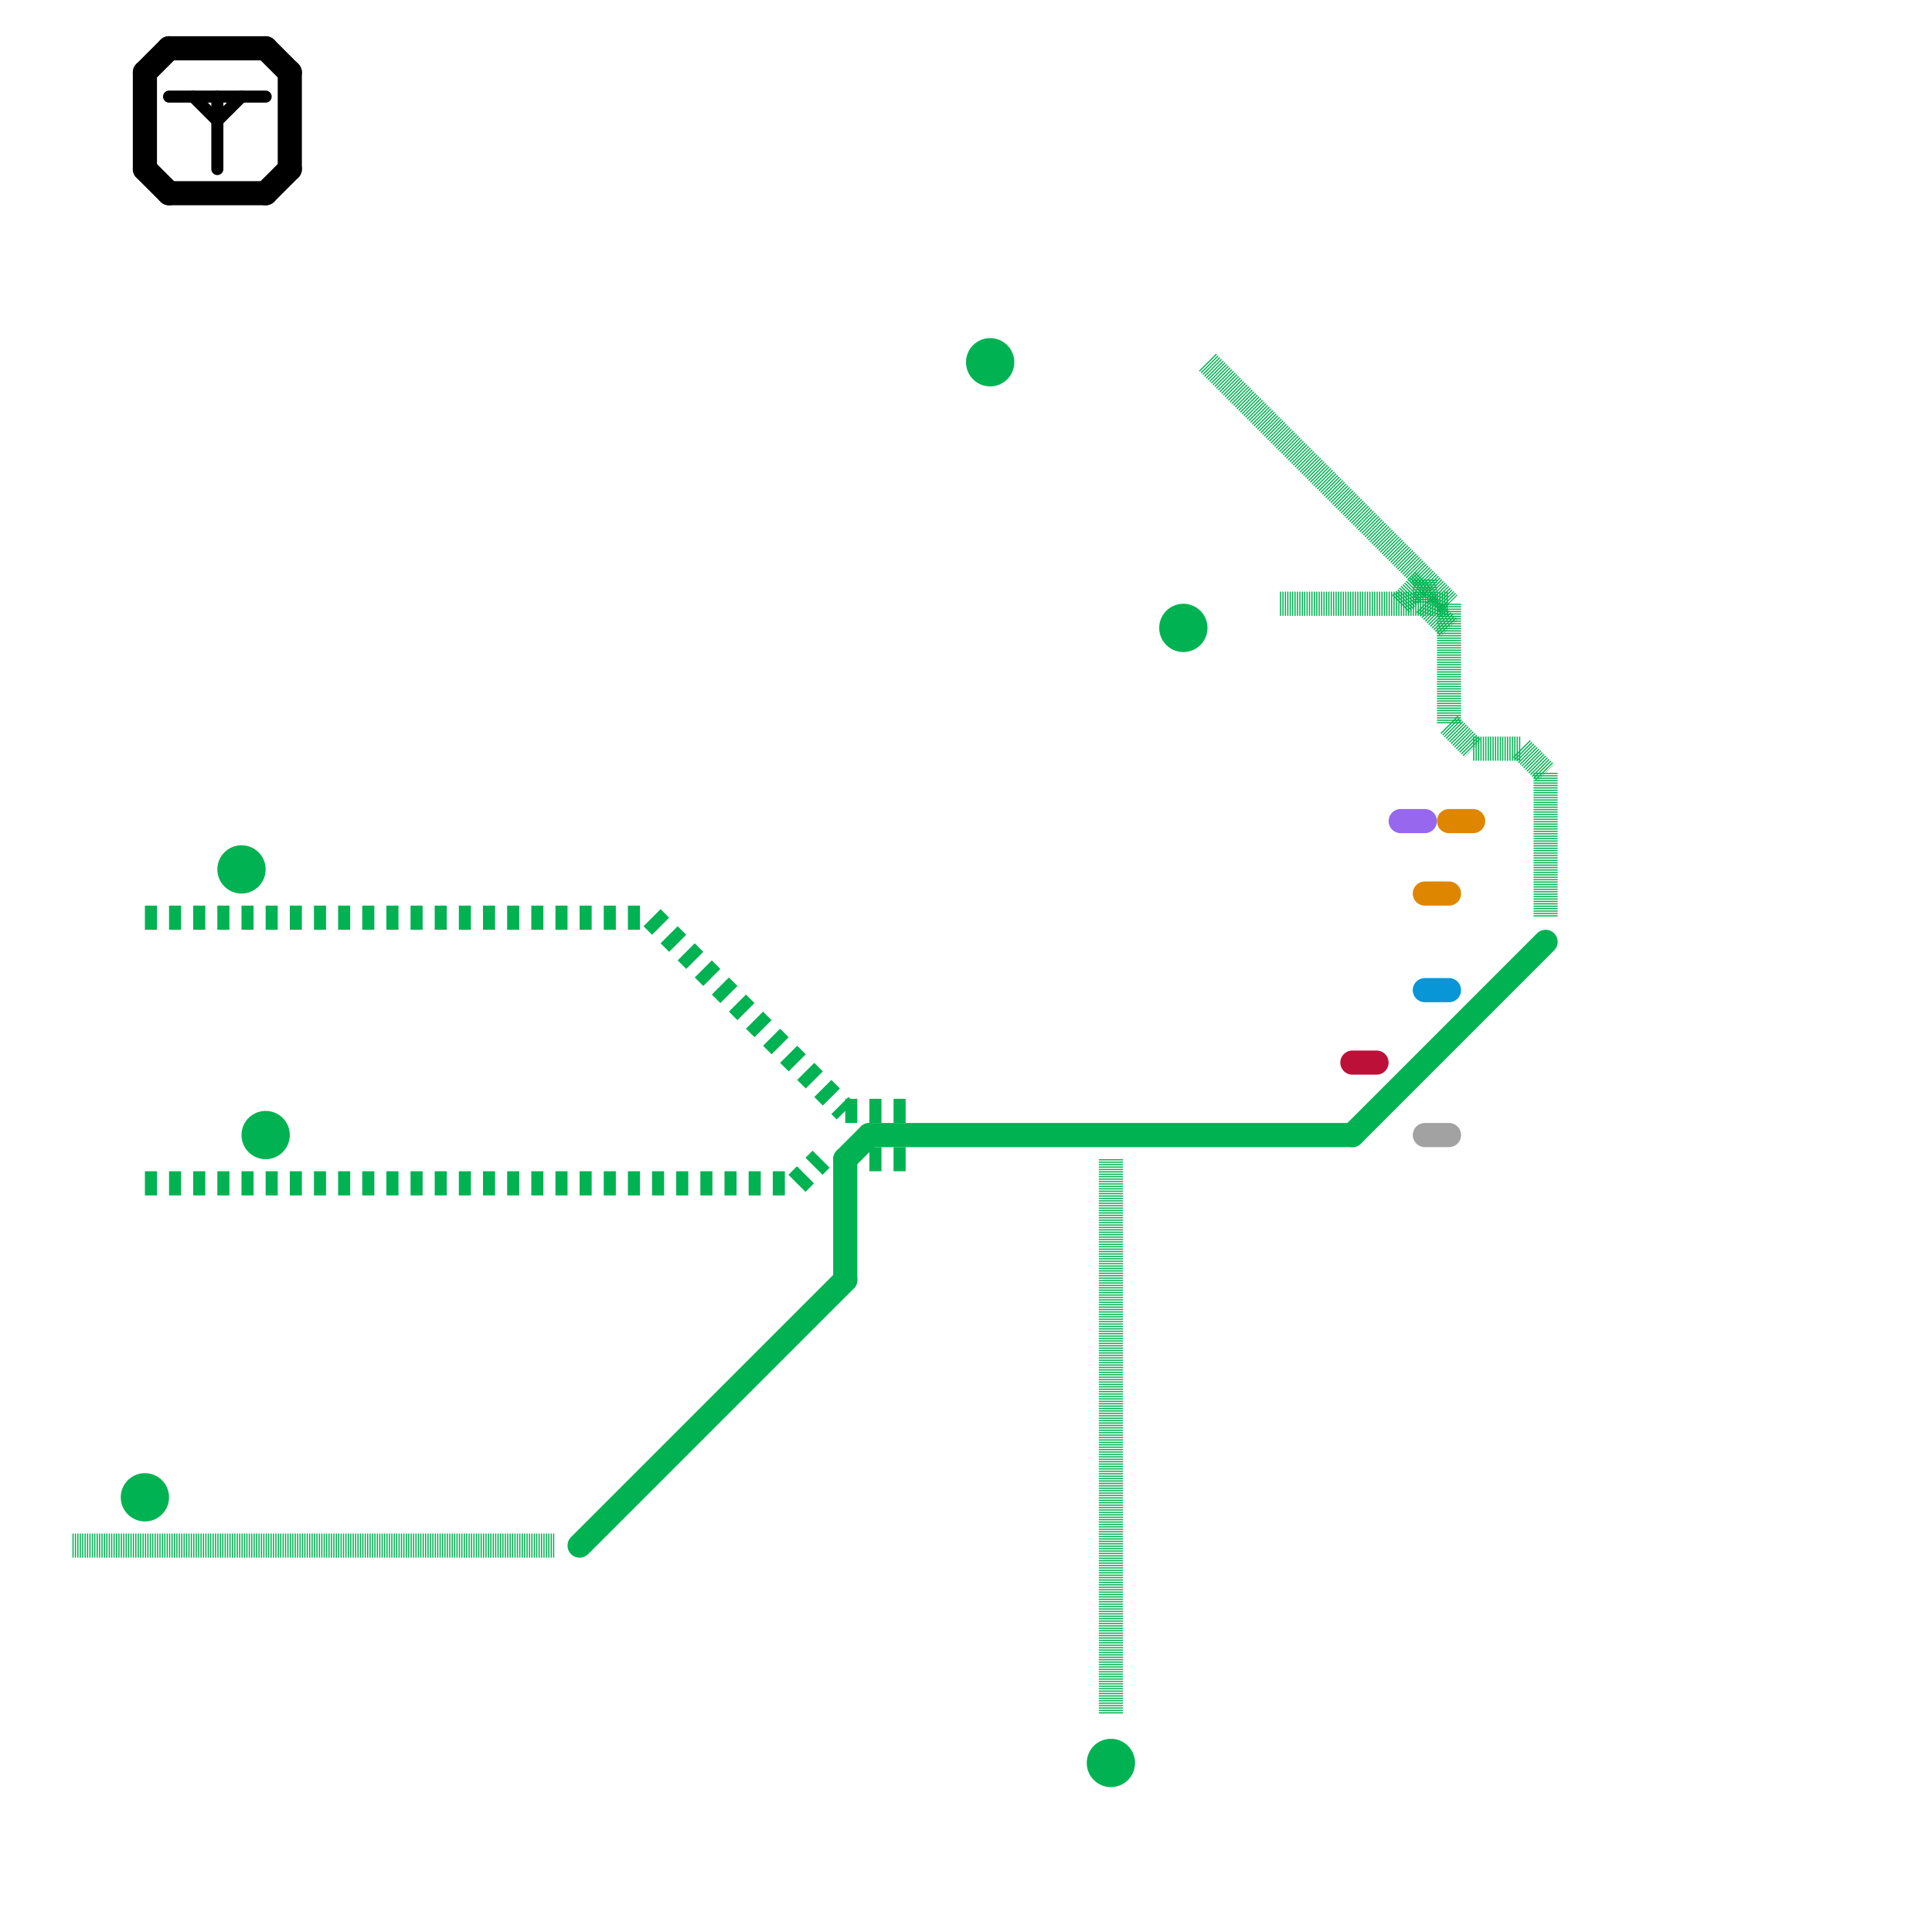 
<svg version="1.1" xmlns="http://www.w3.org/2000/svg" viewBox="0 0 80 80">
<style>text { font: 1px Helvetica; font-weight: 600; white-space: pre; dominant-baseline: central; } line { stroke-width: 1; fill: none; stroke-linecap: round; stroke-linejoin: round; } .c0 { stroke: #00b251 } .c1 { stroke: #9768ee } .c2 { stroke: #df8600 } .c3 { stroke: #0896d7 } .c4 { stroke: #bd1038 } .c5 { stroke: #a2a2a2 } .c6 { stroke: #000000 } .w1 { stroke-width: 1; }.w3 { stroke-width: .5; }.l2 { stroke-dasharray: .5 .5; stroke-linecap: butt; }.l4 { stroke-dasharray: .05 .05; stroke-linecap: butt; }</style><defs><g id="wm-xf"><circle r="1.2" fill="#000"/><circle r="0.9" fill="#fff"/><circle r="0.6" fill="#000"/><circle r="0.3" fill="#fff"/></g><g id="wm"><circle r="0.6" fill="#000"/><circle r="0.3" fill="#fff"/></g></defs><line class="c0 " x1="36" y1="47" x2="56" y2="47"/><line class="c0 " x1="56" y1="47" x2="64" y2="39"/><line class="c0 " x1="24" y1="64" x2="35" y2="53"/><line class="c0 " x1="35" y1="48" x2="35" y2="53"/><line class="c0 " x1="35" y1="48" x2="36" y2="47"/><circle cx="49" cy="26" r="1" fill="#00b251" /><circle cx="10" cy="36" r="1" fill="#00b251" /><circle cx="6" cy="62" r="1" fill="#00b251" /><circle cx="11" cy="47" r="1" fill="#00b251" /><circle cx="46" cy="73" r="1" fill="#00b251" /><circle cx="41" cy="15" r="1" fill="#00b251" /><line class="c0 l4" x1="61" y1="31" x2="63" y2="31"/><line class="c0 l4" x1="60" y1="30" x2="61" y2="31"/><line class="c0 l4" x1="63" y1="31" x2="64" y2="32"/><line class="c0 l4" x1="53" y1="25" x2="60" y2="25"/><line class="c0 l4" x1="50" y1="15" x2="60" y2="25"/><line class="c0 l4" x1="59" y1="24" x2="59" y2="25"/><line class="c0 l4" x1="58" y1="25" x2="59" y2="24"/><line class="c0 l4" x1="59" y1="25" x2="60" y2="26"/><line class="c0 l4" x1="64" y1="32" x2="64" y2="38"/><line class="c0 l4" x1="3" y1="64" x2="23" y2="64"/><line class="c0 l4" x1="60" y1="25" x2="60" y2="30"/><line class="c0 l4" x1="46" y1="48" x2="46" y2="71"/><line class="c0 l2" x1="6" y1="49" x2="33" y2="49"/><line class="c0 l2" x1="33" y1="49" x2="34" y2="48"/><line class="c0 l2" x1="35" y1="46" x2="38" y2="46"/><line class="c0 l2" x1="36" y1="48" x2="38" y2="48"/><line class="c0 l2" x1="6" y1="38" x2="27" y2="38"/><line class="c0 l2" x1="27" y1="38" x2="35" y2="46"/><line class="c1 " x1="58" y1="34" x2="59" y2="34"/><line class="c2 " x1="59" y1="37" x2="60" y2="37"/><line class="c2 " x1="60" y1="34" x2="61" y2="34"/><line class="c3 " x1="59" y1="41" x2="60" y2="41"/><line class="c4 " x1="56" y1="44" x2="57" y2="44"/><line class="c5 " x1="59" y1="47" x2="60" y2="47"/><line class="c6 " x1="12" y1="3" x2="12" y2="7"/><line class="c6 " x1="11" y1="8" x2="12" y2="7"/><line class="c6 " x1="6" y1="3" x2="6" y2="7"/><line class="c6 " x1="6" y1="7" x2="7" y2="8"/><line class="c6 " x1="11" y1="2" x2="12" y2="3"/><line class="c6 " x1="7" y1="8" x2="11" y2="8"/><line class="c6 " x1="7" y1="2" x2="11" y2="2"/><line class="c6 " x1="6" y1="3" x2="7" y2="2"/><line class="c6 w3" x1="7" y1="4" x2="11" y2="4"/><line class="c6 w3" x1="9" y1="5" x2="10" y2="4"/><line class="c6 w3" x1="8" y1="4" x2="9" y2="5"/><line class="c6 w3" x1="9" y1="4" x2="9" y2="7"/>
</svg>
